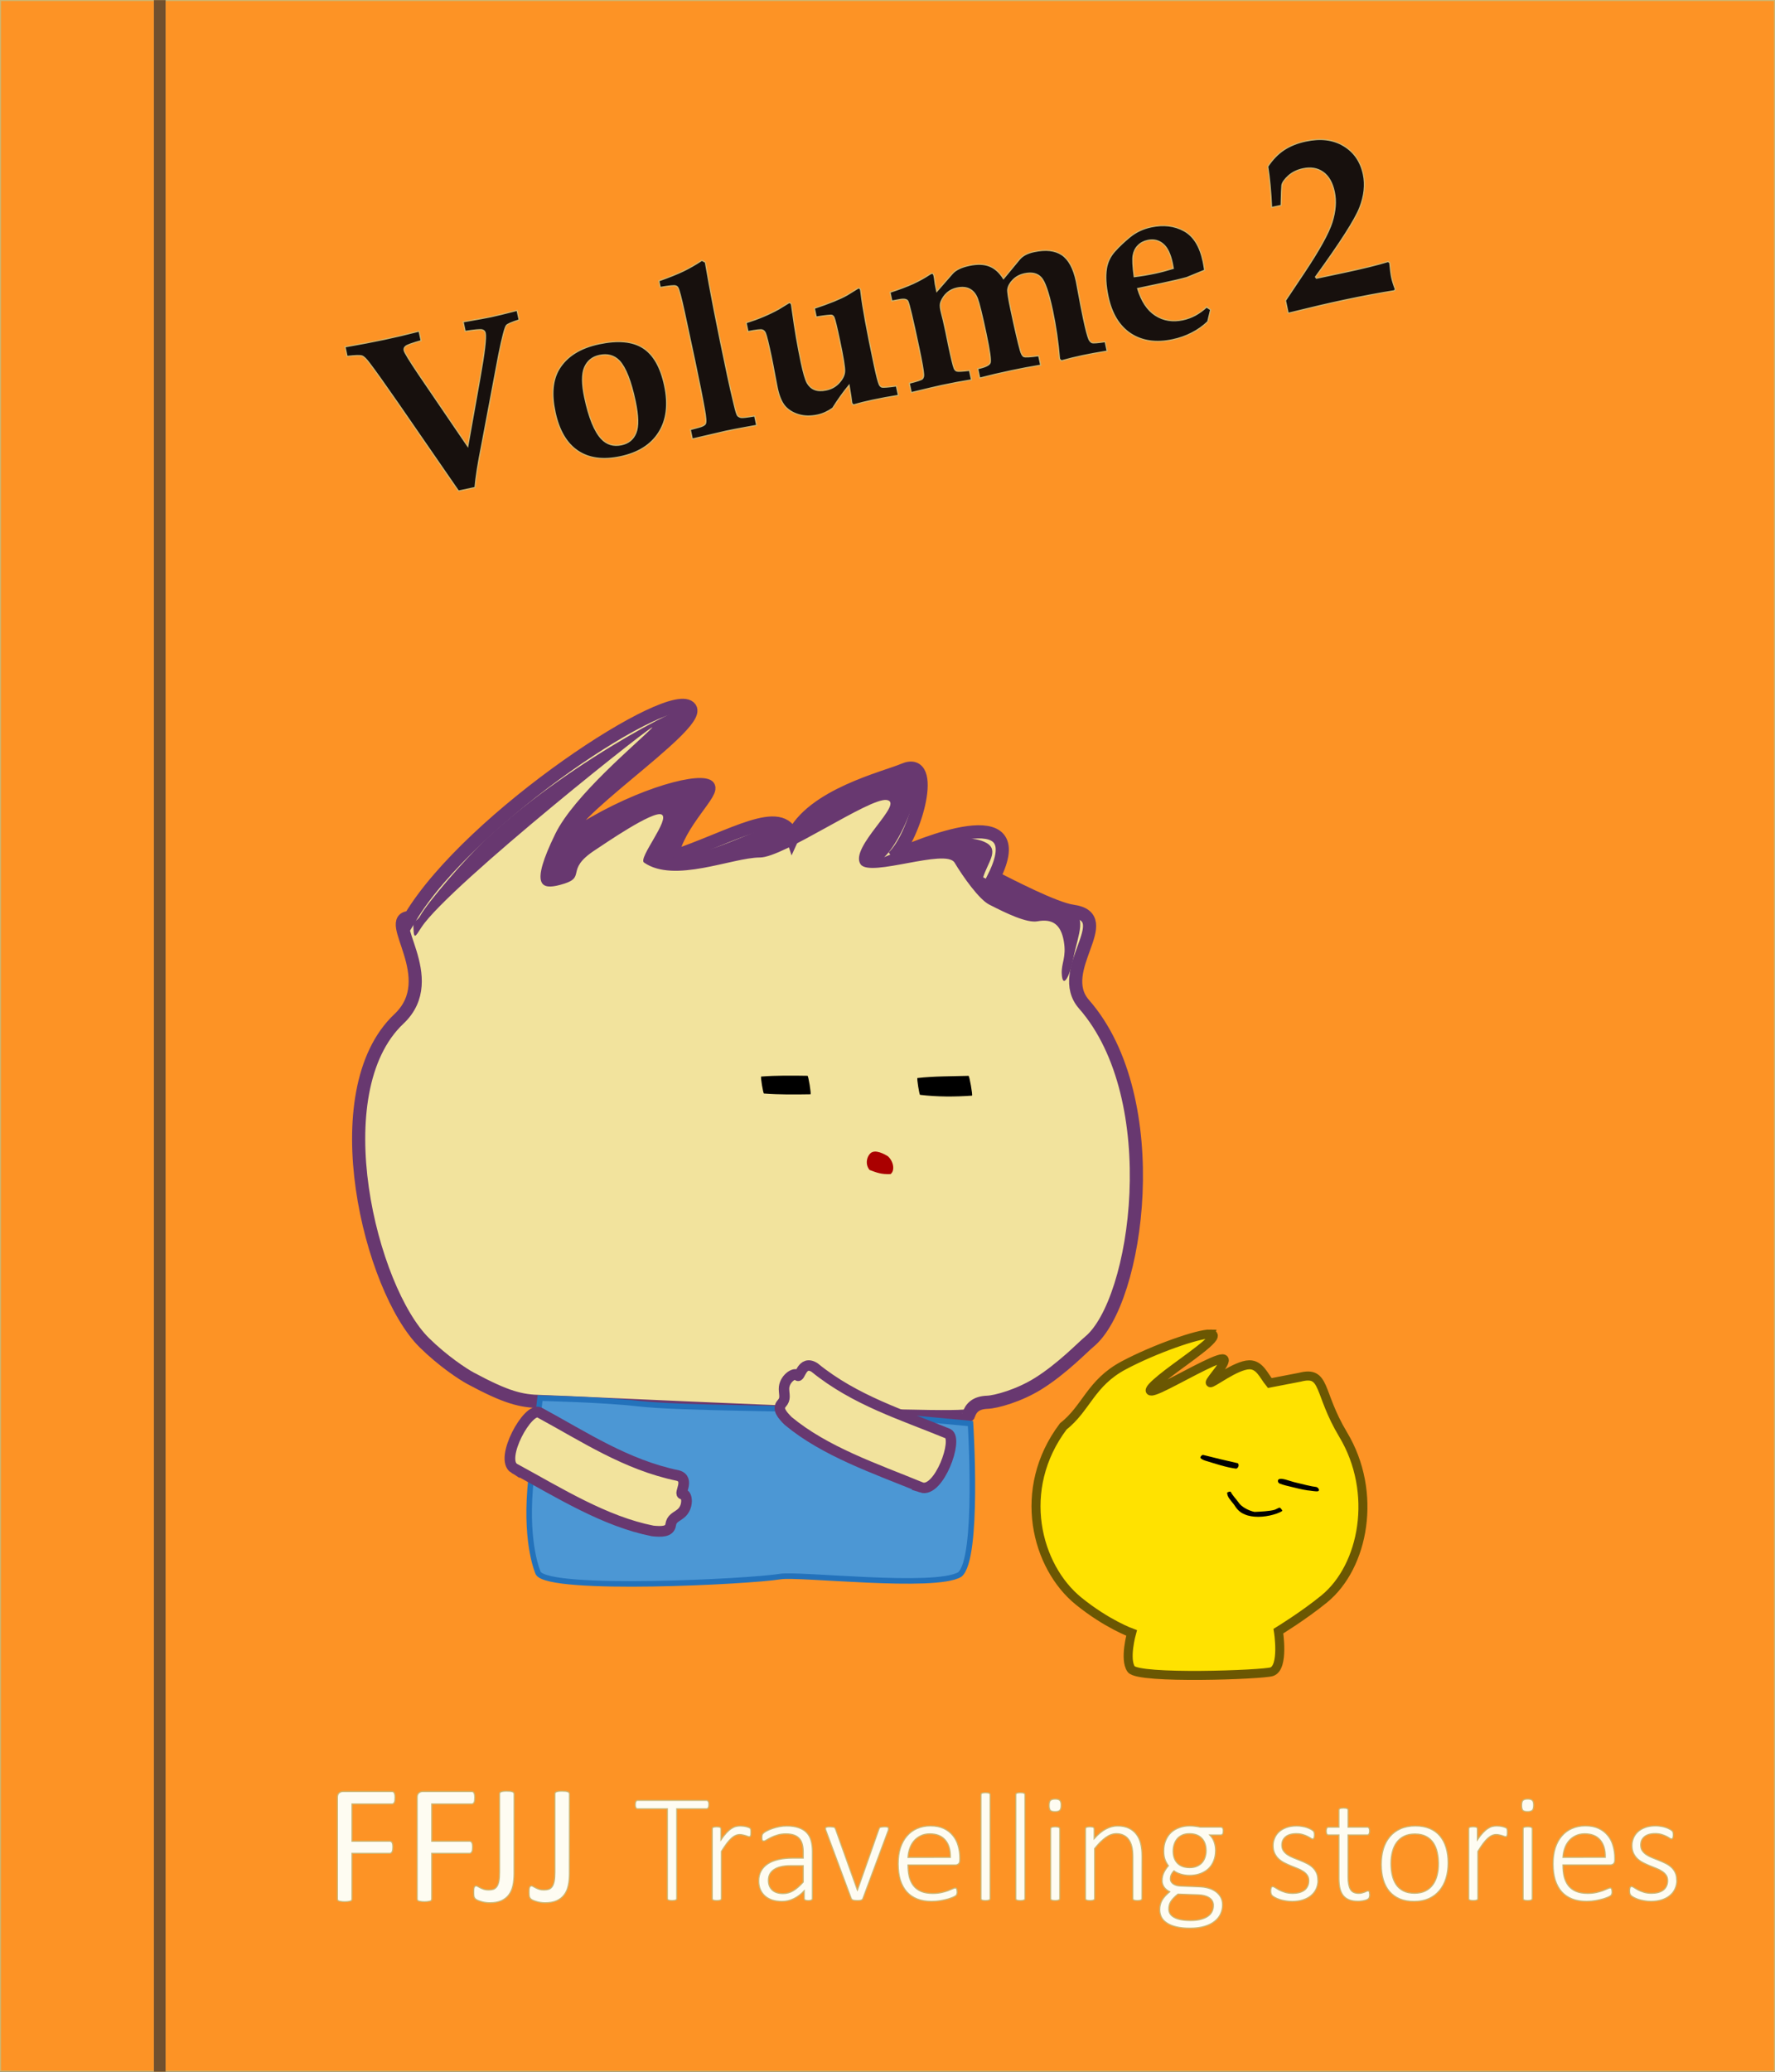 <?xml version="1.0" encoding="UTF-8" standalone="no"?>
<svg
   width="300"
   height="350"
   viewBox="0 0 79.375 92.604"
   version="1.1"
   id="svg877"
   inkscape:version="1.3.2 (091e20e, 2023-11-25, custom)"
   sodipodi:docname="cover-vol2.svg"
   xmlns:inkscape="http://www.inkscape.org/namespaces/inkscape"
   xmlns:sodipodi="http://sodipodi.sourceforge.net/DTD/sodipodi-0.dtd"
   xmlns="http://www.w3.org/2000/svg"
   xmlns:svg="http://www.w3.org/2000/svg"
   xmlns:rdf="http://www.w3.org/1999/02/22-rdf-syntax-ns#"
   xmlns:cc="http://creativecommons.org/ns#"
   xmlns:dc="http://purl.org/dc/elements/1.1/">
  <rect x="0" y="0" width="79.375" height="92.604" fill="#333333" stroke="none"/>
  <defs
     id="defs871">
    <inkscape:path-effect
       effect="bspline"
       id="path-effect1288"
       is_visible="true"
       lpeversion="1"
       weight="33.333"
       steps="2"
       helper_size="0"
       apply_no_weight="true"
       apply_with_weight="true"
       only_selected="false"
       uniform="false" />
    <inkscape:path-effect
       effect="bspline"
       id="path-effect1284"
       is_visible="true"
       lpeversion="1"
       weight="33.333"
       steps="2"
       helper_size="0"
       apply_no_weight="true"
       apply_with_weight="true"
       only_selected="false"
       uniform="false" />
    <inkscape:path-effect
       effect="bspline"
       id="path-effect1280"
       is_visible="true"
       lpeversion="1"
       weight="33.333"
       steps="2"
       helper_size="0"
       apply_no_weight="true"
       apply_with_weight="true"
       only_selected="false"
       uniform="false" />
  </defs>
  <sodipodi:namedview
     id="base"
     pagecolor="#ffffff"
     bordercolor="#666666"
     borderopacity="1.0"
     inkscape:pageopacity="0.0"
     inkscape:pageshadow="2"
     inkscape:zoom="1.4"
     inkscape:cx="26.071429"
     inkscape:cy="203.21429"
     inkscape:document-units="mm"
     inkscape:current-layer="layer8"
     inkscape:document-rotation="0"
     showgrid="true"
     inkscape:window-width="1920"
     inkscape:window-height="974"
     inkscape:window-x="-11"
     inkscape:window-y="-11"
     inkscape:window-maximized="1"
     inkscape:showpageshadow="0"
     inkscape:pagecheckerboard="0"
     inkscape:deskcolor="#b7b7b7">
    <inkscape:grid
       type="xygrid"
       id="grid1440"
       originx="0"
       originy="0"
       spacingy="1"
       spacingx="1"
       units="mm"
       visible="true" />
  </sodipodi:namedview>
  <g
     inkscape:groupmode="layer"
     id="layer10"
     inkscape:label="bg"
     sodipodi:insensitive="true">
    <path
       id="rect3"
       style="fill:#fd9325;fill-opacity:1;stroke:#ccb672;stroke-width:0.047"
       d="M 79.352,0.023 H 0.023 V 92.581 H 79.352 Z" />
    <path
       id="rect3-9"
       style="fill:#72502e;fill-opacity:1;stroke:#ccb672;stroke-width:0.004"
       d="M 7.406,0.002 H 6.881 V 92.602 h 0.525 z" />
  </g>
  <g
     inkscape:groupmode="layer"
     id="layer7"
     inkscape:label="ff"
     sodipodi:insensitive="true">
    <path
       id="rect1445-3"
       style="display:inline;fill:#f2e39d;fill-opacity:1;fill-rule:evenodd;stroke:#683870;stroke-width:0.588;stroke-miterlimit:4;stroke-dasharray:none;stroke-opacity:1"
       d="m 18.341,41.015 c 2.7,-4.5 11.802,-10.451 12.526,-9.355 0.52,0.788 -6.196,5.109 -5.325,5.755 2.7,-1.8 5.523,-2.566 6.096,-2.291 0.418,0.2 -1.352,1.672 -1.596,3.191 2.7,-0.9 4.924,-2.378 5.4,-0.9 0.834,-1.868 4.186,-2.663 4.965,-3.001 1.528,-0.663 0.522,2.985 -0.465,3.901 1.163,-0.536 6.3,-2.7 4.5,0.9 0.688,0.344 2.712,1.404 3.529,1.516 2.03,0.28 -0.837,2.63 0.504,4.158 3.707,4.226 2.417,13.304 0.23,15.09 -0.273,0.223 -1.204,1.196 -2.276,1.865 -0.867,0.541 -1.882,0.82 -2.284,0.835 -0.499,0.018 -0.727,0.241 -0.833,0.576 -0.099,0.314 -18.157,-0.59 -19.121,-0.609 -0.883,-0.017 -1.528,-0.169 -3.143,-1.036 -0.344,-0.185 -1.237,-0.77 -2.073,-1.594 -2.409,-2.371 -4.607,-11.202 -1.133,-14.476 1.939,-1.827 -0.761,-4.527 0.499,-4.527 z"
       sodipodi:nodetypes="cscsccsccssssssssssc" />
    <path
       style="fill:#000000;fill-opacity:1;stroke:none;stroke-width:0.144;stroke-linecap:square;stroke-miterlimit:4;stroke-dasharray:none;stroke-opacity:1;paint-order:fill markers stroke"
       id="path927-7"
       d="m 34.163,48.878 c 0.694,0.053 1.389,0.045 2.083,0.034 0.037,-0.015 -0.098,-0.841 -0.136,-0.826 v 0 c -0.691,-0.011 -1.382,-0.019 -2.072,0.034 -0.034,0.014 0.09,0.771 0.125,0.758 z" />
    <path
       style="fill:#000000;fill-opacity:1;stroke:none;stroke-width:0.142;stroke-linecap:square;stroke-miterlimit:4;stroke-dasharray:none;stroke-opacity:1;paint-order:fill markers stroke"
       id="path931-6"
       d="m 41.145,48.937 c 0.773,0.093 1.547,0.091 2.321,0.036 0.039,-0.018 -0.117,-0.903 -0.156,-0.885 v 0 c -0.762,0.023 -1.524,0.012 -2.284,0.098 -0.033,0.014 0.086,0.765 0.119,0.752 z" />
    <path
       style="display:inline;fill:#aa0000;fill-opacity:1;stroke:none;stroke-width:0.181;stroke-linecap:square;stroke-miterlimit:4;stroke-dasharray:none;stroke-opacity:1;paint-order:fill markers stroke"
       id="path929-0-3"
       d="m 38.884,52.294 c 0.318,0.12 0.524,0.203 0.939,0.187 0.195,-0.14 0.152,-0.549 -0.112,-0.794 0,0 -0.444,-0.3 -0.706,-0.189 -0.19,0.077 -0.371,0.486 -0.121,0.796 z"
       sodipodi:nodetypes="ccscc" />
    <path
       id="rect1445-2-0"
       style="display:inline;fill:#4c97d4;fill-opacity:1;fill-rule:evenodd;stroke:#2372bb;stroke-width:0.248;stroke-dasharray:none;stroke-opacity:1"
       d="m 43.399,63.631 c 0,0 0.38,6.048 -0.48,6.747 -1.106,0.66 -7.183,-0.049 -8.032,0.092 -1.362,0.225 -10.277,0.678 -10.816,-0.148 0,0 -0.569,-1.223 -0.364,-3.775 0.099,-1.235 0.443,-4.053 0.443,-4.053 0,0 2.826,0.063 4.377,0.243 1.965,0.227 7.359,0.194 8.616,0.311 z"
       sodipodi:nodetypes="ccscscssc" />
    <path
       id="rect1445-7-5"
       style="fill:#683870;fill-opacity:1;fill-rule:evenodd;stroke-width:0.178"
       d="m 18.483,41.195 c 0.087,0 0.224,-0.106 0.316,-0.273 0.31,-0.56 1.969,-2.515 3.041,-3.51 3.766,-3.498 9.736,-6.516 9.133,-5.752 -0.118,0.149 -0.96,1.165 -2.131,2.201 -1.619,1.433 -3.663,3.032 -3.458,3.554 0.563,0 1.736,-0.747 2.741,-1.219 1.521,-0.714 2.977,-1.033 3.316,-0.868 0.411,0.2 -1.392,1.467 -1.632,2.987 2.654,0 5.194,-2.378 5.662,-0.9 0.82,-1.868 4.115,-2.663 4.881,-3.001 1.502,-0.663 0.16,2.985 -0.811,3.901 0.741,-0.347 3.498,-1.244 4.572,-0.638 0.582,0.329 0.039,0.905 -0.148,1.538 0.677,0.344 2.973,1.404 3.776,1.516 0.943,0.132 0.471,1.004 0.254,2.116 -0.169,0.862 -0.481,1.359 -0.516,0.676 -0.024,-0.477 0.217,-0.728 0.093,-1.449 -0.132,-0.771 -0.522,-1.014 -1.179,-0.894 -0.474,0.086 -1.383,-0.35 -2.161,-0.749 -0.443,-0.227 -1.152,-1.217 -1.544,-1.871 -0.392,-0.653 -3.769,0.67 -4.199,0.078 -0.549,-0.756 2.015,-2.773 1.153,-2.881 -0.779,-0.097 -4.595,2.569 -5.658,2.571 -1.247,0.003 -3.83,1.168 -5.184,0.227 -0.28,-0.194 1.183,-1.935 0.788,-2.146 -0.375,-0.2 -2.605,1.345 -2.972,1.584 -1.436,0.932 -0.283,1.223 -1.579,1.562 -0.82,0.215 -1.356,0.07 -0.205,-2.284 0.839,-1.716 3.638,-4.035 4.309,-4.72 0.636,-0.65 -9.063,7.022 -10.29,8.891 -0.296,0.452 -0.366,0.651 -0.366,-0.249 z"
       sodipodi:nodetypes="csssscssccscscsssssssssssssssssc" />
    <path
       id="rect859-4-4"
       style="fill:#f2e39d;fill-opacity:1;fill-rule:evenodd;stroke:#683870;stroke-width:0.468;stroke-dasharray:none;stroke-opacity:1"
       d="m 41.205,66.488 c 0.78,0.254 1.663,-2.158 1.191,-2.405 -2.046,-0.842 -4.167,-1.489 -5.969,-2.956 -0.578,-0.368 -0.653,0.515 -0.764,0.349 -0.113,-0.169 -0.612,0.158 -0.604,0.613 0.005,0.27 0.09,0.435 -0.105,0.649 -0.215,0.237 0.031,0.515 0.291,0.776 1.651,1.367 3.856,2.114 5.961,2.973 z"
       sodipodi:nodetypes="cccsssccc" />
    <path
       id="rect859-3"
       style="fill:#f2e39d;fill-opacity:1;fill-rule:evenodd;stroke:#683870;stroke-width:0.478;stroke-dasharray:none;stroke-opacity:1"
       d="m 22.993,65.633 c -0.675,-0.419 0.623,-2.783 1.135,-2.493 1.985,1.075 3.865,2.336 6.188,2.816 0.555,0.16 0.014,0.848 0.217,0.829 0.207,-0.02 0.27,0.586 -0.096,0.873 -0.217,0.17 -0.402,0.209 -0.446,0.502 -0.049,0.323 -0.427,0.307 -0.802,0.271 -2.146,-0.425 -4.159,-1.688 -6.196,-2.799 z"
       sodipodi:nodetypes="cccsssccc" />
  </g>
  <g
     inkscape:groupmode="layer"
     id="layer8"
     inkscape:label="jz">
    <path
       id="path1064-0"
       style="display:inline;fill:#ffe200;fill-opacity:1;fill-rule:nonzero;stroke:#6b5702;stroke-width:0.403;stroke-linecap:butt;stroke-linejoin:miter;stroke-miterlimit:4;stroke-dasharray:none;stroke-opacity:1"
       d="m 54.125,59.629 c -0.521,-0.02 -2.504,0.668 -3.883,1.405 -1.471,0.786 -1.656,1.906 -2.695,2.725 -2.115,2.81 -1.209,6.27 0.685,7.806 1.263,1.024 2.37,1.425 2.37,1.425 0,0 -0.33,1.176 -0.019,1.616 0.322,0.456 5.893,0.255 6.292,0.115 0.555,-0.194 0.293,-1.812 0.293,-1.812 0,0 1.137,-0.694 2.051,-1.441 1.771,-1.448 2.401,-4.756 0.843,-7.348 -1.138,-1.894 -0.757,-2.863 -1.933,-2.561 l -1.347,0.26 c -0.267,-0.325 -0.449,-0.822 -0.914,-0.815 -0.605,0.009 -1.688,0.867 -1.747,0.799 -0.058,-0.069 0.909,-1.065 0.547,-1.069 -0.363,-0.005 -2.056,0.983 -2.791,1.314 -0.735,0.331 -0.513,0.005 0.339,-0.648 0.852,-0.653 2.332,-1.632 1.993,-1.756 -0.021,-0.008 -0.049,-0.012 -0.084,-0.014 z"
       sodipodi:nodetypes="sscscsscssccssssssss" />
    <path
       style="display:inline;fill:#000000;fill-opacity:1;fill-rule:nonzero;stroke:none;stroke-width:0.018;stroke-linecap:round;stroke-linejoin:round;stroke-miterlimit:4;stroke-dasharray:none;stroke-opacity:1;paint-order:fill markers stroke"
       id="path3874-6-9-5"
       d="m 58.448,66.613 c -0.253,-0.038 -0.459,-0.094 -0.707,-0.154 -0.175,-0.041 -0.346,-0.08 -0.513,-0.145 -0.083,-0.029 -0.136,-0.183 0.003,-0.209 0.144,-0.027 0.417,0.084 0.641,0.144 0.341,0.086 0.811,0.2 0.965,0.213 0.095,-5.6e-5 0.208,0.154 0.106,0.193 -0.098,0.024 -0.317,-0.027 -0.495,-0.041 z"
       sodipodi:nodetypes="cccscccc" />
    <path
       style="display:inline;fill:#000000;fill-opacity:1;fill-rule:nonzero;stroke:none;stroke-width:0.02;stroke-linecap:round;stroke-linejoin:round;stroke-miterlimit:4;stroke-dasharray:none;stroke-opacity:1;paint-order:fill markers stroke"
       id="path3876-7-4-7"
       d="m 55.257,65.644 c -0.453,-0.062 -0.881,-0.212 -1.319,-0.342 -0.083,-0.025 -0.191,-0.066 -0.246,-0.121 -0.053,-0.041 0.062,-0.166 0.115,-0.147 v 0 c 0.512,0.129 1.03,0.256 1.549,0.371 0.092,0.109 -0.029,0.261 -0.099,0.24 z"
       sodipodi:nodetypes="cccsscc" />
    <path
       style="display:inline;fill:#000000;fill-opacity:1;fill-rule:nonzero;stroke:none;stroke-width:0.016;stroke-linecap:round;stroke-linejoin:round;stroke-miterlimit:4;stroke-dasharray:none;stroke-opacity:1;paint-order:fill markers stroke"
       id="path3878-9-5-6"
       d="m 54.876,66.715 c -0.002,0.196 0.154,0.34 0.306,0.536 0.04,0.061 0.121,0.197 0.233,0.29 0.107,0.096 0.237,0.153 0.377,0.197 0.386,0.112 0.895,0.061 1.309,-0.087 0.086,-0.031 0.185,-0.074 0.242,-0.118 0.011,-0.007 -0.063,-0.122 -0.116,-0.143 -0.025,-0.01 -0.148,0.065 -0.224,0.093 -0.213,0.066 -0.673,0.087 -0.901,0.096 -0.196,-0.037 -0.498,-0.17 -0.664,-0.353 -0.139,-0.201 -0.313,-0.367 -0.405,-0.547 -0.059,-0.025 -0.156,0.036 -0.156,0.036 z"
       sodipodi:nodetypes="ccccccscccccc" />
  </g>
  <g
     inkscape:groupmode="layer"
     id="layer11"
     inkscape:label="text">
    <path
       style="font-size:7.761px;font-family:Calibri;-inkscape-font-specification:'Calibri, Normal';fill:#fefcf2;stroke:#ccb672;stroke-width:0.05"
       d="m 17.665,80.361 q 0,0.072 -0.008,0.125 -0.008,0.053 -0.027,0.087 -0.019,0.03 -0.045,0.045 -0.023,0.015 -0.049,0.015 h -1.796 v 1.667 h 1.698 q 0.027,0 0.049,0.015 0.027,0.011 0.045,0.042 0.019,0.03 0.027,0.083 0.008,0.049 0.008,0.129 0,0.072 -0.008,0.125 -0.008,0.049 -0.027,0.083 -0.019,0.03 -0.045,0.049 -0.023,0.015 -0.049,0.015 h -1.698 v 2.043 q 0,0.027 -0.015,0.053 -0.015,0.023 -0.053,0.038 -0.038,0.011 -0.099,0.019 -0.061,0.011 -0.159,0.011 -0.091,0 -0.155,-0.011 -0.064,-0.008 -0.102,-0.019 -0.038,-0.015 -0.053,-0.038 -0.015,-0.027 -0.015,-0.053 v -4.54 q 0,-0.148 0.076,-0.205 0.08,-0.061 0.167,-0.061 h 2.206 q 0.027,0 0.049,0.015 0.027,0.015 0.045,0.049 0.019,0.034 0.027,0.091 0.008,0.053 0.008,0.125 z m 3.566,0 q 0,0.072 -0.008,0.125 -0.008,0.053 -0.027,0.087 -0.019,0.03 -0.045,0.045 -0.023,0.015 -0.049,0.015 h -1.796 v 1.667 h 1.698 q 0.027,0 0.049,0.015 0.027,0.011 0.045,0.042 0.019,0.03 0.027,0.083 0.008,0.049 0.008,0.129 0,0.072 -0.008,0.125 -0.008,0.049 -0.027,0.083 -0.019,0.03 -0.045,0.049 -0.023,0.015 -0.049,0.015 h -1.698 v 2.043 q 0,0.027 -0.015,0.053 -0.015,0.023 -0.053,0.038 -0.038,0.011 -0.099,0.019 -0.061,0.011 -0.159,0.011 -0.091,0 -0.155,-0.011 -0.064,-0.008 -0.102,-0.019 -0.038,-0.015 -0.053,-0.038 -0.015,-0.027 -0.015,-0.053 v -4.54 q 0,-0.148 0.076,-0.205 0.08,-0.061 0.167,-0.061 h 2.206 q 0.027,0 0.049,0.015 0.027,0.015 0.045,0.049 0.019,0.034 0.027,0.091 0.008,0.053 0.008,0.125 z m 1.758,3.388 q 0,0.292 -0.053,0.534 -0.053,0.243 -0.182,0.413 -0.129,0.171 -0.341,0.265 -0.208,0.091 -0.519,0.091 -0.106,0 -0.212,-0.019 -0.102,-0.015 -0.189,-0.045 -0.087,-0.027 -0.152,-0.057 -0.064,-0.034 -0.087,-0.057 -0.019,-0.023 -0.034,-0.045 -0.011,-0.023 -0.023,-0.053 -0.008,-0.034 -0.011,-0.08 -0.004,-0.049 -0.004,-0.117 0,-0.083 0.004,-0.136 0.008,-0.057 0.023,-0.087 0.015,-0.034 0.034,-0.045 0.023,-0.015 0.053,-0.015 0.03,0 0.076,0.03 0.049,0.027 0.114,0.061 0.068,0.034 0.155,0.064 0.087,0.027 0.205,0.027 0.129,0 0.22,-0.03 0.091,-0.034 0.152,-0.121 0.061,-0.087 0.091,-0.239 0.03,-0.155 0.03,-0.402 v -3.509 q 0,-0.027 0.015,-0.049 0.015,-0.023 0.053,-0.038 0.038,-0.015 0.099,-0.023 0.064,-0.008 0.159,-0.008 0.091,0 0.155,0.008 0.064,0.008 0.099,0.023 0.038,0.015 0.053,0.038 0.019,0.023 0.019,0.049 z m 2.475,0 q 0,0.292 -0.053,0.534 -0.053,0.243 -0.182,0.413 -0.129,0.171 -0.341,0.265 -0.208,0.091 -0.519,0.091 -0.106,0 -0.212,-0.019 -0.102,-0.015 -0.189,-0.045 -0.087,-0.027 -0.152,-0.057 -0.064,-0.034 -0.087,-0.057 -0.019,-0.023 -0.034,-0.045 -0.011,-0.023 -0.023,-0.053 -0.008,-0.034 -0.011,-0.08 -0.004,-0.049 -0.004,-0.117 0,-0.083 0.004,-0.136 0.008,-0.057 0.023,-0.087 0.015,-0.034 0.034,-0.045 0.023,-0.015 0.053,-0.015 0.03,0 0.076,0.03 0.049,0.027 0.114,0.061 0.068,0.034 0.155,0.064 0.087,0.027 0.205,0.027 0.129,0 0.22,-0.03 0.091,-0.034 0.152,-0.121 0.061,-0.087 0.091,-0.239 0.03,-0.155 0.03,-0.402 v -3.509 q 0,-0.027 0.015,-0.049 0.015,-0.023 0.053,-0.038 0.038,-0.015 0.099,-0.023 0.064,-0.008 0.159,-0.008 0.091,0 0.155,0.008 0.064,0.008 0.099,0.023 0.038,0.015 0.053,0.038 0.019,0.023 0.019,0.049 z"
       id="text1"
       aria-label="FFJJ" />
    <path
       style="font-weight:300;font-size:7.056px;font-family:Calibri;-inkscape-font-specification:'Calibri, Light';fill:#fefcf2;stroke:#ccb672;stroke-width:0.05"
       d="m 31.699,80.667 q 0,0.045 -0.007,0.079 -0.007,0.034 -0.021,0.059 -0.014,0.021 -0.034,0.034 -0.021,0.01 -0.045,0.01 h -1.33 v 4.014 q 0,0.021 -0.01,0.038 -0.01,0.017 -0.034,0.028 -0.024,0.01 -0.065,0.017 -0.041,0.007 -0.1,0.007 -0.059,0 -0.1,-0.007 -0.041,-0.007 -0.065,-0.017 -0.024,-0.01 -0.034,-0.028 -0.01,-0.017 -0.01,-0.038 v -4.014 h -1.33 q -0.028,0 -0.048,-0.01 -0.017,-0.014 -0.031,-0.034 -0.014,-0.024 -0.021,-0.059 -0.007,-0.034 -0.007,-0.079 0,-0.048 0.007,-0.083 0.007,-0.038 0.021,-0.062 0.014,-0.024 0.031,-0.034 0.021,-0.014 0.048,-0.014 h 3.08 q 0.024,0 0.045,0.014 0.021,0.01 0.034,0.034 0.014,0.024 0.021,0.062 0.007,0.034 0.007,0.083 z m 1.881,1.237 q 0,0.052 -0.003,0.09 -0.003,0.034 -0.014,0.059 -0.007,0.021 -0.021,0.034 -0.01,0.01 -0.031,0.01 -0.031,0 -0.072,-0.014 -0.041,-0.017 -0.096,-0.034 -0.055,-0.017 -0.121,-0.031 -0.065,-0.017 -0.145,-0.017 -0.093,0 -0.183,0.041 -0.09,0.038 -0.189,0.127 -0.096,0.086 -0.207,0.231 -0.107,0.145 -0.238,0.355 v 2.108 q 0,0.021 -0.01,0.038 -0.01,0.017 -0.034,0.028 -0.021,0.01 -0.062,0.017 -0.038,0.007 -0.1,0.007 -0.059,0 -0.1,-0.007 -0.038,-0.007 -0.062,-0.017 -0.024,-0.01 -0.034,-0.028 -0.007,-0.017 -0.007,-0.038 v -3.118 q 0,-0.021 0.007,-0.038 0.01,-0.017 0.034,-0.028 0.024,-0.014 0.059,-0.017 0.038,-0.007 0.096,-0.007 0.059,0 0.096,0.007 0.038,0.003 0.059,0.017 0.021,0.01 0.028,0.028 0.01,0.017 0.01,0.038 v 0.493 q 0.134,-0.196 0.248,-0.317 0.114,-0.121 0.217,-0.186 0.103,-0.069 0.2,-0.093 0.1,-0.024 0.203,-0.024 0.045,0 0.103,0.007 0.059,0.003 0.124,0.017 0.069,0.014 0.121,0.034 0.055,0.017 0.076,0.034 0.021,0.014 0.028,0.028 0.007,0.01 0.01,0.031 0.007,0.017 0.007,0.052 0.003,0.031 0.003,0.083 z m 2.749,2.959 q 0,0.034 -0.024,0.055 -0.021,0.017 -0.059,0.024 -0.034,0.01 -0.096,0.01 -0.059,0 -0.1,-0.01 -0.041,-0.007 -0.065,-0.024 -0.021,-0.021 -0.021,-0.055 v -0.348 q -0.21,0.227 -0.465,0.351 -0.251,0.124 -0.524,0.124 -0.245,0 -0.441,-0.062 -0.193,-0.065 -0.327,-0.183 -0.134,-0.121 -0.207,-0.289 -0.072,-0.169 -0.072,-0.379 0,-0.258 0.107,-0.448 0.107,-0.193 0.303,-0.32 0.196,-0.127 0.472,-0.189 0.276,-0.065 0.613,-0.065 h 0.496 v -0.269 q 0,-0.2 -0.041,-0.351 -0.041,-0.155 -0.134,-0.258 -0.093,-0.103 -0.241,-0.155 -0.148,-0.052 -0.362,-0.052 -0.207,0 -0.372,0.052 -0.165,0.048 -0.289,0.11 -0.124,0.062 -0.207,0.114 -0.079,0.048 -0.114,0.048 -0.021,0 -0.038,-0.007 -0.017,-0.007 -0.031,-0.024 -0.01,-0.021 -0.017,-0.048 -0.003,-0.031 -0.003,-0.072 0,-0.072 0.01,-0.114 0.01,-0.045 0.052,-0.086 0.045,-0.045 0.155,-0.103 0.11,-0.059 0.251,-0.107 0.145,-0.052 0.31,-0.083 0.165,-0.031 0.331,-0.031 0.32,0 0.541,0.079 0.22,0.076 0.355,0.22 0.138,0.145 0.196,0.358 0.059,0.21 0.059,0.479 z m -0.41,-1.471 h -0.568 q -0.248,0 -0.434,0.045 -0.186,0.045 -0.31,0.131 -0.124,0.086 -0.186,0.207 -0.059,0.121 -0.059,0.276 0,0.269 0.169,0.431 0.172,0.158 0.482,0.158 0.245,0 0.455,-0.124 0.214,-0.127 0.451,-0.389 z m 3.814,-1.654 q 0,0.01 -0.003,0.024 0,0.01 -0.003,0.021 0,0.01 -0.003,0.024 -0.003,0.01 -0.007,0.021 l -1.13,3.035 q -0.01,0.028 -0.031,0.045 -0.021,0.017 -0.052,0.028 -0.031,0.01 -0.076,0.014 -0.041,0.003 -0.1,0.003 -0.059,0 -0.103,-0.007 -0.045,-0.003 -0.076,-0.014 -0.031,-0.01 -0.052,-0.028 -0.021,-0.017 -0.031,-0.041 l -1.13,-3.035 q -0.01,-0.028 -0.017,-0.045 -0.003,-0.017 -0.007,-0.028 0,-0.01 0,-0.017 0,-0.024 0.01,-0.041 0.01,-0.017 0.031,-0.024 0.024,-0.01 0.062,-0.014 0.038,-0.003 0.093,-0.003 0.076,0 0.121,0.007 0.045,0.003 0.069,0.014 0.028,0.01 0.038,0.028 0.014,0.017 0.024,0.041 l 0.975,2.722 0.007,0.017 0.007,-0.017 0.958,-2.722 q 0.007,-0.024 0.021,-0.041 0.014,-0.017 0.038,-0.028 0.028,-0.01 0.069,-0.014 0.045,-0.007 0.114,-0.007 0.055,0 0.09,0.003 0.038,0.003 0.059,0.014 0.021,0.01 0.028,0.028 0.01,0.014 0.01,0.038 z m 3.19,1.406 q 0,0.124 -0.065,0.172 -0.065,0.045 -0.127,0.045 h -2.126 q 0,0.289 0.055,0.524 0.059,0.234 0.189,0.403 0.131,0.165 0.341,0.255 0.21,0.09 0.517,0.09 0.217,0 0.389,-0.038 0.172,-0.038 0.296,-0.083 0.127,-0.048 0.207,-0.086 0.083,-0.038 0.117,-0.038 0.021,0 0.038,0.01 0.017,0.01 0.028,0.034 0.01,0.021 0.014,0.055 0.007,0.034 0.007,0.086 0,0.024 -0.003,0.048 -0.003,0.021 -0.01,0.041 -0.003,0.017 -0.014,0.034 -0.01,0.017 -0.028,0.034 -0.017,0.017 -0.107,0.062 -0.09,0.041 -0.234,0.086 -0.145,0.041 -0.338,0.076 -0.189,0.034 -0.41,0.034 -0.362,0 -0.641,-0.107 -0.279,-0.11 -0.469,-0.32 -0.189,-0.214 -0.289,-0.527 -0.096,-0.314 -0.096,-0.727 0,-0.396 0.1,-0.71 0.103,-0.314 0.293,-0.531 0.189,-0.22 0.455,-0.334 0.269,-0.117 0.596,-0.117 0.351,0 0.599,0.117 0.248,0.117 0.407,0.317 0.162,0.196 0.234,0.458 0.076,0.262 0.076,0.551 z m -0.424,-0.121 q 0.01,-0.496 -0.227,-0.775 -0.238,-0.279 -0.692,-0.279 -0.234,0 -0.413,0.09 -0.176,0.086 -0.3,0.231 -0.121,0.145 -0.186,0.338 -0.065,0.189 -0.076,0.396 z m 1.778,1.84 q 0,0.021 -0.01,0.038 -0.01,0.017 -0.034,0.028 -0.021,0.01 -0.062,0.017 -0.038,0.007 -0.1,0.007 -0.059,0 -0.1,-0.007 -0.038,-0.007 -0.062,-0.017 -0.024,-0.01 -0.034,-0.028 -0.007,-0.017 -0.007,-0.038 V 80.219 q 0,-0.021 0.007,-0.038 0.01,-0.017 0.034,-0.028 0.024,-0.014 0.062,-0.017 0.041,-0.007 0.1,-0.007 0.062,0 0.1,0.007 0.041,0.003 0.062,0.017 0.024,0.01 0.034,0.028 0.01,0.017 0.01,0.038 z m 1.557,0 q 0,0.021 -0.01,0.038 -0.01,0.017 -0.034,0.028 -0.021,0.01 -0.062,0.017 -0.038,0.007 -0.1,0.007 -0.059,0 -0.1,-0.007 -0.038,-0.007 -0.062,-0.017 -0.024,-0.01 -0.034,-0.028 -0.007,-0.017 -0.007,-0.038 V 80.219 q 0,-0.021 0.007,-0.038 0.01,-0.017 0.034,-0.028 0.024,-0.014 0.062,-0.017 0.041,-0.007 0.1,-0.007 0.062,0 0.1,0.007 0.041,0.003 0.062,0.017 0.024,0.01 0.034,0.028 0.01,0.017 0.01,0.038 z m 1.557,0 q 0,0.021 -0.01,0.038 -0.01,0.017 -0.034,0.028 -0.021,0.01 -0.062,0.017 -0.038,0.007 -0.1,0.007 -0.059,0 -0.1,-0.007 -0.038,-0.007 -0.062,-0.017 -0.024,-0.01 -0.034,-0.028 -0.007,-0.017 -0.007,-0.038 v -3.118 q 0,-0.021 0.007,-0.038 0.01,-0.017 0.034,-0.028 0.024,-0.014 0.062,-0.017 0.041,-0.007 0.1,-0.007 0.062,0 0.1,0.007 0.041,0.003 0.062,0.017 0.024,0.01 0.034,0.028 0.01,0.017 0.01,0.038 z m 0.062,-4.169 q 0,0.165 -0.059,0.224 -0.059,0.059 -0.214,0.059 -0.152,0 -0.21,-0.055 -0.055,-0.059 -0.055,-0.224 0,-0.165 0.059,-0.224 0.059,-0.059 0.214,-0.059 0.152,0 0.207,0.059 0.059,0.055 0.059,0.22 z m 3.614,4.169 q 0,0.021 -0.01,0.038 -0.01,0.017 -0.034,0.028 -0.021,0.01 -0.062,0.017 -0.038,0.007 -0.096,0.007 -0.062,0 -0.103,-0.007 -0.038,-0.007 -0.062,-0.017 -0.021,-0.01 -0.031,-0.028 -0.01,-0.017 -0.01,-0.038 v -1.85 q 0,-0.289 -0.045,-0.469 -0.045,-0.183 -0.134,-0.31 -0.09,-0.131 -0.231,-0.2 -0.138,-0.072 -0.324,-0.072 -0.238,0 -0.475,0.169 -0.238,0.169 -0.5,0.496 v 2.236 q 0,0.021 -0.01,0.038 -0.01,0.017 -0.034,0.028 -0.021,0.01 -0.062,0.017 -0.038,0.007 -0.1,0.007 -0.059,0 -0.1,-0.007 -0.038,-0.007 -0.062,-0.017 -0.024,-0.01 -0.034,-0.028 -0.007,-0.017 -0.007,-0.038 v -3.118 q 0,-0.021 0.007,-0.038 0.01,-0.017 0.034,-0.028 0.024,-0.014 0.059,-0.017 0.038,-0.007 0.096,-0.007 0.059,0 0.096,0.007 0.038,0.003 0.059,0.017 0.021,0.01 0.028,0.028 0.01,0.017 0.01,0.038 v 0.441 q 0.269,-0.3 0.527,-0.434 0.258,-0.134 0.513,-0.134 0.307,0 0.517,0.103 0.21,0.103 0.338,0.279 0.131,0.176 0.186,0.41 0.059,0.234 0.059,0.565 z m 3.635,-3.014 q 0,0.096 -0.031,0.134 -0.031,0.038 -0.079,0.038 h -0.493 q 0.145,0.148 0.2,0.324 0.059,0.172 0.059,0.365 0,0.265 -0.086,0.472 -0.083,0.207 -0.238,0.351 -0.155,0.141 -0.369,0.217 -0.214,0.076 -0.472,0.076 -0.21,0 -0.4,-0.059 -0.189,-0.059 -0.296,-0.145 -0.069,0.069 -0.114,0.158 -0.045,0.09 -0.045,0.207 0,0.131 0.124,0.22 0.127,0.09 0.327,0.096 l 0.844,0.034 q 0.214,0.007 0.4,0.059 0.189,0.052 0.331,0.155 0.141,0.1 0.224,0.248 0.083,0.148 0.083,0.348 0,0.207 -0.086,0.396 -0.083,0.189 -0.262,0.331 -0.176,0.145 -0.451,0.227 -0.276,0.086 -0.658,0.086 -0.365,0 -0.624,-0.065 -0.255,-0.062 -0.42,-0.176 -0.162,-0.11 -0.238,-0.262 -0.072,-0.152 -0.072,-0.327 0,-0.121 0.028,-0.227 0.028,-0.107 0.083,-0.203 0.059,-0.096 0.141,-0.186 0.086,-0.09 0.196,-0.183 -0.176,-0.09 -0.258,-0.217 -0.083,-0.127 -0.083,-0.272 0,-0.214 0.083,-0.376 0.083,-0.165 0.2,-0.296 -0.1,-0.131 -0.155,-0.286 -0.055,-0.155 -0.055,-0.372 0,-0.262 0.086,-0.469 0.086,-0.21 0.238,-0.355 0.155,-0.145 0.369,-0.22 0.214,-0.079 0.469,-0.079 0.134,0 0.251,0.017 0.121,0.014 0.22,0.038 h 0.92 q 0.059,0 0.083,0.045 0.028,0.045 0.028,0.131 z m -0.768,0.868 q 0,-0.355 -0.196,-0.555 -0.193,-0.2 -0.551,-0.2 -0.183,0 -0.32,0.062 -0.138,0.062 -0.227,0.169 -0.09,0.107 -0.134,0.248 -0.045,0.141 -0.045,0.3 0,0.345 0.193,0.544 0.196,0.196 0.548,0.196 0.186,0 0.324,-0.062 0.141,-0.062 0.231,-0.165 0.09,-0.107 0.134,-0.245 0.045,-0.141 0.045,-0.293 z m 0.327,2.456 q 0,-0.227 -0.186,-0.348 -0.183,-0.121 -0.493,-0.131 l -0.906,-0.031 q -0.124,0.096 -0.203,0.183 -0.079,0.086 -0.127,0.165 -0.045,0.083 -0.062,0.158 -0.017,0.079 -0.017,0.158 0,0.255 0.255,0.386 0.258,0.131 0.717,0.131 0.289,0 0.482,-0.059 0.196,-0.055 0.317,-0.148 0.121,-0.093 0.172,-0.214 0.052,-0.121 0.052,-0.251 z m 4.678,-1.14 q 0,0.224 -0.083,0.403 -0.083,0.176 -0.238,0.3 -0.152,0.124 -0.365,0.189 -0.214,0.065 -0.472,0.065 -0.162,0 -0.307,-0.028 -0.145,-0.024 -0.262,-0.062 -0.117,-0.041 -0.2,-0.086 -0.079,-0.045 -0.117,-0.079 -0.038,-0.034 -0.055,-0.086 -0.017,-0.052 -0.017,-0.138 0,-0.045 0.007,-0.079 0.007,-0.034 0.017,-0.059 0.01,-0.024 0.028,-0.034 0.017,-0.014 0.038,-0.014 0.038,0 0.11,0.048 0.072,0.048 0.179,0.107 0.11,0.055 0.258,0.103 0.152,0.048 0.348,0.048 0.158,0 0.289,-0.034 0.131,-0.034 0.227,-0.103 0.096,-0.069 0.148,-0.176 0.055,-0.11 0.055,-0.255 0,-0.145 -0.069,-0.245 -0.069,-0.1 -0.183,-0.172 -0.11,-0.076 -0.255,-0.131 -0.141,-0.059 -0.293,-0.117 -0.148,-0.062 -0.293,-0.134 -0.141,-0.072 -0.255,-0.176 -0.11,-0.103 -0.179,-0.248 -0.069,-0.145 -0.069,-0.348 0,-0.162 0.062,-0.317 0.062,-0.158 0.189,-0.282 0.131,-0.124 0.331,-0.2 0.203,-0.076 0.479,-0.076 0.117,0 0.231,0.021 0.117,0.017 0.21,0.048 0.096,0.031 0.165,0.069 0.069,0.034 0.103,0.062 0.038,0.028 0.048,0.048 0.014,0.017 0.017,0.038 0.007,0.021 0.01,0.052 0.003,0.028 0.003,0.069 0,0.041 -0.007,0.076 -0.003,0.031 -0.014,0.055 -0.01,0.024 -0.028,0.038 -0.014,0.01 -0.034,0.01 -0.028,0 -0.083,-0.038 -0.055,-0.038 -0.145,-0.083 -0.09,-0.045 -0.214,-0.083 -0.124,-0.038 -0.286,-0.038 -0.162,0 -0.286,0.038 -0.121,0.038 -0.2,0.107 -0.079,0.069 -0.121,0.162 -0.038,0.093 -0.038,0.203 0,0.152 0.069,0.255 0.069,0.103 0.183,0.179 0.114,0.076 0.258,0.134 0.145,0.059 0.293,0.117 0.152,0.059 0.296,0.131 0.145,0.069 0.258,0.169 0.114,0.1 0.183,0.241 0.069,0.138 0.069,0.334 z m 2.312,0.644 q 0,0.072 -0.014,0.117 -0.01,0.045 -0.038,0.072 -0.024,0.024 -0.076,0.048 -0.048,0.021 -0.114,0.034 -0.065,0.017 -0.138,0.024 -0.072,0.01 -0.141,0.01 -0.231,0 -0.393,-0.062 -0.162,-0.062 -0.265,-0.186 -0.103,-0.127 -0.152,-0.32 -0.045,-0.193 -0.045,-0.455 v -1.94 h -0.465 q -0.048,0 -0.076,-0.041 -0.028,-0.045 -0.028,-0.131 0,-0.045 0.007,-0.076 0.007,-0.034 0.021,-0.055 0.014,-0.024 0.031,-0.034 0.021,-0.01 0.045,-0.01 h 0.465 v -0.765 q 0,-0.021 0.007,-0.038 0.01,-0.017 0.034,-0.028 0.024,-0.014 0.062,-0.017 0.041,-0.007 0.1,-0.007 0.062,0 0.1,0.007 0.041,0.003 0.062,0.017 0.024,0.01 0.034,0.028 0.01,0.017 0.01,0.038 v 0.765 h 0.861 q 0.024,0 0.041,0.01 0.021,0.01 0.034,0.034 0.014,0.021 0.021,0.055 0.007,0.031 0.007,0.076 0,0.086 -0.031,0.131 -0.028,0.041 -0.072,0.041 h -0.861 v 1.884 q 0,0.355 0.1,0.541 0.103,0.186 0.372,0.186 0.083,0 0.148,-0.017 0.069,-0.017 0.121,-0.038 0.052,-0.021 0.086,-0.038 0.038,-0.017 0.065,-0.017 0.017,0 0.031,0.007 0.014,0.007 0.021,0.028 0.01,0.017 0.014,0.048 0.007,0.028 0.007,0.072 z m 3.507,-1.406 q 0,0.372 -0.096,0.686 -0.096,0.314 -0.289,0.544 -0.189,0.231 -0.475,0.362 -0.286,0.127 -0.665,0.127 -0.365,0 -0.641,-0.114 -0.272,-0.117 -0.458,-0.331 -0.183,-0.217 -0.276,-0.524 -0.09,-0.307 -0.09,-0.692 0,-0.372 0.093,-0.686 0.096,-0.314 0.286,-0.541 0.193,-0.231 0.479,-0.358 0.286,-0.127 0.668,-0.127 0.365,0 0.637,0.114 0.276,0.114 0.458,0.331 0.183,0.214 0.276,0.52 0.093,0.307 0.093,0.689 z m -0.434,0.038 q 0,-0.265 -0.052,-0.506 -0.052,-0.241 -0.172,-0.424 -0.121,-0.186 -0.324,-0.293 -0.203,-0.11 -0.506,-0.11 -0.279,0 -0.482,0.1 -0.203,0.1 -0.334,0.279 -0.127,0.176 -0.189,0.417 -0.062,0.241 -0.062,0.52 0,0.269 0.052,0.513 0.052,0.241 0.172,0.424 0.121,0.183 0.324,0.289 0.203,0.107 0.506,0.107 0.279,0 0.482,-0.1 0.203,-0.1 0.331,-0.276 0.131,-0.176 0.193,-0.417 0.062,-0.241 0.062,-0.524 z m 3.083,-1.406 q 0,0.052 -0.003,0.09 -0.003,0.034 -0.014,0.059 -0.007,0.021 -0.021,0.034 -0.01,0.01 -0.031,0.01 -0.031,0 -0.072,-0.014 -0.041,-0.017 -0.096,-0.034 -0.055,-0.017 -0.121,-0.031 -0.065,-0.017 -0.145,-0.017 -0.093,0 -0.183,0.041 -0.09,0.038 -0.189,0.127 -0.096,0.086 -0.207,0.231 -0.107,0.145 -0.238,0.355 v 2.108 q 0,0.021 -0.01,0.038 -0.01,0.017 -0.034,0.028 -0.021,0.01 -0.062,0.017 -0.038,0.007 -0.1,0.007 -0.059,0 -0.1,-0.007 -0.038,-0.007 -0.062,-0.017 -0.024,-0.01 -0.034,-0.028 -0.007,-0.017 -0.007,-0.038 v -3.118 q 0,-0.021 0.007,-0.038 0.01,-0.017 0.034,-0.028 0.024,-0.014 0.059,-0.017 0.038,-0.007 0.096,-0.007 0.059,0 0.096,0.007 0.038,0.003 0.059,0.017 0.021,0.01 0.028,0.028 0.01,0.017 0.01,0.038 v 0.493 q 0.134,-0.196 0.248,-0.317 0.114,-0.121 0.217,-0.186 0.103,-0.069 0.2,-0.093 0.1,-0.024 0.203,-0.024 0.045,0 0.103,0.007 0.059,0.003 0.124,0.017 0.069,0.014 0.121,0.034 0.055,0.017 0.076,0.034 0.021,0.014 0.028,0.028 0.007,0.01 0.01,0.031 0.007,0.017 0.007,0.052 0.003,0.031 0.003,0.083 z m 1.113,2.959 q 0,0.021 -0.01,0.038 -0.01,0.017 -0.034,0.028 -0.021,0.01 -0.062,0.017 -0.038,0.007 -0.1,0.007 -0.059,0 -0.1,-0.007 -0.038,-0.007 -0.062,-0.017 -0.024,-0.01 -0.034,-0.028 -0.007,-0.017 -0.007,-0.038 v -3.118 q 0,-0.021 0.007,-0.038 0.01,-0.017 0.034,-0.028 0.024,-0.014 0.062,-0.017 0.041,-0.007 0.1,-0.007 0.062,0 0.1,0.007 0.041,0.003 0.062,0.017 0.024,0.01 0.034,0.028 0.01,0.017 0.01,0.038 z m 0.062,-4.169 q 0,0.165 -0.059,0.224 -0.059,0.059 -0.214,0.059 -0.152,0 -0.21,-0.055 -0.055,-0.059 -0.055,-0.224 0,-0.165 0.059,-0.224 0.059,-0.059 0.214,-0.059 0.152,0 0.207,0.059 0.059,0.055 0.059,0.22 z m 3.628,2.449 q 0,0.124 -0.065,0.172 -0.065,0.045 -0.127,0.045 H 69.891 q 0,0.289 0.055,0.524 0.059,0.234 0.189,0.403 0.131,0.165 0.341,0.255 0.21,0.09 0.517,0.09 0.217,0 0.389,-0.038 0.172,-0.038 0.296,-0.083 0.127,-0.048 0.207,-0.086 0.083,-0.038 0.117,-0.038 0.021,0 0.038,0.01 0.017,0.01 0.028,0.034 0.01,0.021 0.014,0.055 0.007,0.034 0.007,0.086 0,0.024 -0.003,0.048 -0.003,0.021 -0.01,0.041 -0.003,0.017 -0.014,0.034 -0.01,0.017 -0.028,0.034 -0.017,0.017 -0.107,0.062 -0.09,0.041 -0.234,0.086 -0.145,0.041 -0.338,0.076 -0.189,0.034 -0.41,0.034 -0.362,0 -0.641,-0.107 -0.279,-0.11 -0.469,-0.32 -0.189,-0.214 -0.289,-0.527 -0.096,-0.314 -0.096,-0.727 0,-0.396 0.1,-0.71 0.103,-0.314 0.293,-0.531 0.189,-0.22 0.455,-0.334 0.269,-0.117 0.596,-0.117 0.351,0 0.599,0.117 0.248,0.117 0.407,0.317 0.162,0.196 0.234,0.458 0.076,0.262 0.076,0.551 z m -0.424,-0.121 q 0.01,-0.496 -0.227,-0.775 -0.238,-0.279 -0.692,-0.279 -0.234,0 -0.413,0.09 -0.176,0.086 -0.3,0.231 -0.121,0.145 -0.186,0.338 -0.065,0.189 -0.076,0.396 z m 3.2,1.009 q 0,0.224 -0.083,0.403 -0.083,0.176 -0.238,0.3 -0.152,0.124 -0.365,0.189 -0.214,0.065 -0.472,0.065 -0.162,0 -0.307,-0.028 -0.145,-0.024 -0.262,-0.062 -0.117,-0.041 -0.2,-0.086 -0.079,-0.045 -0.117,-0.079 -0.038,-0.034 -0.055,-0.086 -0.017,-0.052 -0.017,-0.138 0,-0.045 0.007,-0.079 0.007,-0.034 0.017,-0.059 0.01,-0.024 0.028,-0.034 0.017,-0.014 0.038,-0.014 0.038,0 0.11,0.048 0.072,0.048 0.179,0.107 0.11,0.055 0.258,0.103 0.152,0.048 0.348,0.048 0.158,0 0.289,-0.034 0.131,-0.034 0.227,-0.103 0.096,-0.069 0.148,-0.176 0.055,-0.11 0.055,-0.255 0,-0.145 -0.069,-0.245 -0.069,-0.1 -0.183,-0.172 -0.11,-0.076 -0.255,-0.131 -0.141,-0.059 -0.293,-0.117 -0.148,-0.062 -0.293,-0.134 -0.141,-0.072 -0.255,-0.176 -0.11,-0.103 -0.179,-0.248 -0.069,-0.145 -0.069,-0.348 0,-0.162 0.062,-0.317 0.062,-0.158 0.189,-0.282 0.131,-0.124 0.331,-0.2 0.203,-0.076 0.479,-0.076 0.117,0 0.231,0.021 0.117,0.017 0.21,0.048 0.096,0.031 0.165,0.069 0.069,0.034 0.103,0.062 0.038,0.028 0.048,0.048 0.014,0.017 0.017,0.038 0.007,0.021 0.01,0.052 0.003,0.028 0.003,0.069 0,0.041 -0.007,0.076 -0.003,0.031 -0.014,0.055 -0.01,0.024 -0.028,0.038 -0.014,0.01 -0.034,0.01 -0.028,0 -0.083,-0.038 -0.055,-0.038 -0.145,-0.083 -0.09,-0.045 -0.214,-0.083 -0.124,-0.038 -0.286,-0.038 -0.162,0 -0.286,0.038 -0.121,0.038 -0.2,0.107 -0.079,0.069 -0.121,0.162 -0.038,0.093 -0.038,0.203 0,0.152 0.069,0.255 0.069,0.103 0.183,0.179 0.114,0.076 0.258,0.134 0.145,0.059 0.293,0.117 0.152,0.059 0.296,0.131 0.145,0.069 0.258,0.169 0.114,0.1 0.183,0.241 0.069,0.138 0.069,0.334 z"
       id="text2"
       aria-label="Travelling stories" />
    <path
       style="font-weight:bold;font-size:10.583px;font-family:'Book Antiqua';-inkscape-font-specification:'Book Antiqua, Bold';fill:#17100d;stroke:#ccb672;stroke-width:0.05"
       d="m 11.884,18.798 v -0.434 q 0.982,0.036 1.798,0.036 0.723,0 1.586,-0.036 v 0.434 q -0.599,0.041 -0.718,0.098 -0.114,0.052 -0.114,0.171 0,0.15 0.434,1.22 l 1.462,3.566 1.168,-2.884 q 0.646,-1.592 0.646,-1.912 0,-0.119 -0.114,-0.171 -0.109,-0.052 -0.749,-0.088 v -0.434 q 0.946,0.036 1.266,0.036 0.336,0 1.199,-0.036 v 0.434 q -0.522,0.052 -0.605,0.124 -0.124,0.098 -0.599,1.189 l -1.586,3.803 q -0.486,1.127 -0.692,1.804 H 15.512 L 13.683,21.335 q -0.63,-1.499 -0.884,-2.031 -0.145,-0.315 -0.253,-0.382 -0.103,-0.072 -0.661,-0.124 z m 8.583,4.356 q 0,-1.225 0.574,-1.84 0.687,-0.729 1.984,-0.729 1.292,0 1.886,0.584 0.594,0.584 0.594,1.845 0,1.297 -0.687,2 -0.682,0.703 -1.902,0.703 -1.199,0 -1.824,-0.656 -0.625,-0.656 -0.625,-1.907 z m 1.431,-0.357 q 0,1.375 0.351,1.959 0.274,0.45 0.822,0.45 0.481,0 0.739,-0.382 0.264,-0.382 0.264,-1.39 0,-1.385 -0.32,-1.917 -0.264,-0.424 -0.822,-0.424 -0.481,0 -0.76,0.388 -0.274,0.388 -0.274,1.318 z m 4.325,-4.113 v -0.3 q 0.734,-0.098 1.158,-0.202 0.424,-0.103 0.915,-0.295 l 0.134,0.114 q -0.078,1.845 -0.078,5.152 0,0.667 0.021,1.349 0.01,0.434 0.047,0.506 0.041,0.067 0.124,0.109 0.088,0.041 0.62,0.062 v 0.429 l -0.543,-0.015 q -0.506,-0.015 -0.853,-0.015 l -1.545,0.031 v -0.429 l 0.382,-0.021 q 0.258,-0.01 0.331,-0.093 0.078,-0.088 0.093,-0.651 0.026,-0.78 0.026,-2.217 l -0.005,-2.207 q -0.005,-1.008 -0.057,-1.137 -0.021,-0.062 -0.078,-0.093 -0.093,-0.057 -0.692,-0.078 z m 3.431,2.739 v -0.398 q 0.827,-0.078 1.545,-0.295 l 0.512,-0.181 q 0.093,0 0.093,0.119 l -0.021,0.305 q -0.088,1.189 -0.088,2.294 0,0.713 0.072,0.951 0.072,0.233 0.258,0.362 0.191,0.129 0.506,0.129 0.367,0 0.641,-0.202 0.279,-0.202 0.341,-0.444 0.067,-0.243 0.067,-1.385 0,-0.915 -0.031,-1.07 -0.021,-0.083 -0.072,-0.114 -0.078,-0.041 -0.703,-0.072 V 21.025 q 1.059,-0.119 1.555,-0.279 l 0.548,-0.196 q 0.088,0 0.088,0.109 l -0.01,0.14 q -0.088,0.899 -0.088,3.261 0,0.723 0.041,0.91 0.026,0.088 0.083,0.124 0.083,0.047 0.651,0.088 v 0.429 q -0.594,-0.031 -1.178,-0.031 -0.475,0 -0.884,0.031 l -0.047,-0.093 q 0.026,-0.258 0.047,-0.811 -0.481,0.388 -0.93,0.853 -0.367,0.16 -0.723,0.16 -0.475,0 -0.827,-0.191 -0.351,-0.191 -0.522,-0.496 -0.165,-0.31 -0.165,-0.868 l 0.01,-0.563 q 0.015,-0.522 0.015,-0.847 0,-0.92 -0.036,-1.101 -0.026,-0.119 -0.109,-0.165 -0.083,-0.052 -0.641,-0.062 z m 6.578,4.186 v -0.429 q 0.537,-0.021 0.61,-0.067 0.078,-0.052 0.098,-0.181 0.041,-0.253 0.041,-1.199 0,-1.99 -0.052,-2.155 -0.041,-0.14 -0.362,-0.145 l -0.336,-0.01 v -0.398 q 0.636,-0.067 1.085,-0.165 0.45,-0.103 0.811,-0.248 0.072,-0.026 0.109,-0.026 0.072,0 0.072,0.129 0,0.098 -0.015,0.264 -0.01,0.072 -0.01,0.258 v 0.186 l 0.847,-0.636 q 0.269,-0.202 0.816,-0.202 0.553,0 0.878,0.217 0.326,0.212 0.496,0.682 l 0.878,-0.698 q 0.253,-0.202 0.708,-0.202 0.811,0 1.194,0.398 0.382,0.398 0.382,1.292 l -0.01,0.429 q -0.021,0.713 -0.021,1.271 0,0.739 0.047,0.956 0.031,0.119 0.103,0.171 0.078,0.047 0.584,0.078 v 0.429 q -0.646,-0.031 -1.127,-0.031 -0.465,0 -0.966,0.031 l -0.062,-0.098 q 0.14,-1.111 0.14,-2.17 0,-1.256 -0.196,-1.566 -0.191,-0.315 -0.682,-0.315 -0.32,0 -0.563,0.16 -0.243,0.16 -0.32,0.367 -0.052,0.145 -0.052,0.904 0,1.364 0.036,1.886 0.015,0.233 0.093,0.3 0.083,0.062 0.661,0.103 v 0.429 q -0.677,-0.031 -1.328,-0.031 -0.811,0 -1.457,0.031 v -0.429 q 0.512,0 0.599,-0.145 0.088,-0.15 0.088,-1.297 0,-1.307 -0.052,-1.628 -0.052,-0.32 -0.253,-0.486 -0.196,-0.165 -0.548,-0.165 -0.258,0 -0.47,0.119 -0.212,0.119 -0.357,0.336 -0.083,0.119 -0.083,0.367 l 0.005,0.196 q 0.015,0.145 0.015,0.811 l -0.005,0.61 q 0,0.878 0.031,1.039 0.015,0.103 0.083,0.15 0.072,0.047 0.568,0.093 v 0.429 q -0.62,-0.031 -1.359,-0.031 -0.258,0 -1.395,0.031 z m 13.71,-1.003 0.15,0.15 -0.233,0.496 q -0.372,0.233 -0.801,0.346 -0.424,0.119 -0.904,0.119 -1.127,0 -1.778,-0.651 -0.646,-0.656 -0.646,-1.84 0,-0.749 0.191,-1.24 0.155,-0.398 0.506,-0.661 0.357,-0.264 0.816,-0.501 0.465,-0.238 1.018,-0.238 0.847,0 1.4,0.475 0.553,0.47 0.553,1.519 0,0.129 -0.015,0.393 l -0.847,0.155 q -0.393,0.026 -1.137,0.026 H 47.097 q 0.078,0.889 0.532,1.338 0.455,0.45 1.158,0.45 0.295,0 0.584,-0.083 0.289,-0.088 0.574,-0.253 z m -2.884,-2 q 0.465,0.041 0.93,0.041 0.408,0 0.858,-0.041 l 0.005,-0.243 q 0,-0.636 -0.233,-0.925 -0.233,-0.295 -0.63,-0.295 -0.279,0 -0.481,0.14 -0.202,0.134 -0.3,0.382 -0.098,0.248 -0.15,0.941 z m 6.398,3.023 v -0.579 l 1.065,-1.039 q 1.313,-1.282 1.695,-1.953 0.382,-0.677 0.382,-1.307 0,-0.63 -0.31,-0.966 -0.31,-0.336 -0.847,-0.336 -0.398,0 -0.703,0.176 -0.3,0.176 -0.372,0.346 -0.031,0.078 -0.222,0.878 h -0.434 q 0.171,-1.039 0.212,-1.824 0.403,-0.398 0.858,-0.579 0.46,-0.181 1.039,-0.181 1.023,0 1.617,0.558 0.594,0.553 0.594,1.431 0,0.708 -0.465,1.421 -0.465,0.713 -2.579,2.62 l 0.031,0.067 h 1.214 q 1.344,0 2.077,-0.067 l 0.057,0.067 q -0.052,0.444 -0.052,0.667 0,0.227 0.052,0.548 l -0.057,0.052 q -1.008,-0.052 -2.305,-0.052 -0.961,0 -2.548,0.052 z"
       id="text3"
       transform="rotate(-11.955)"
       aria-label="Volume 2" />
  </g>
</svg>
